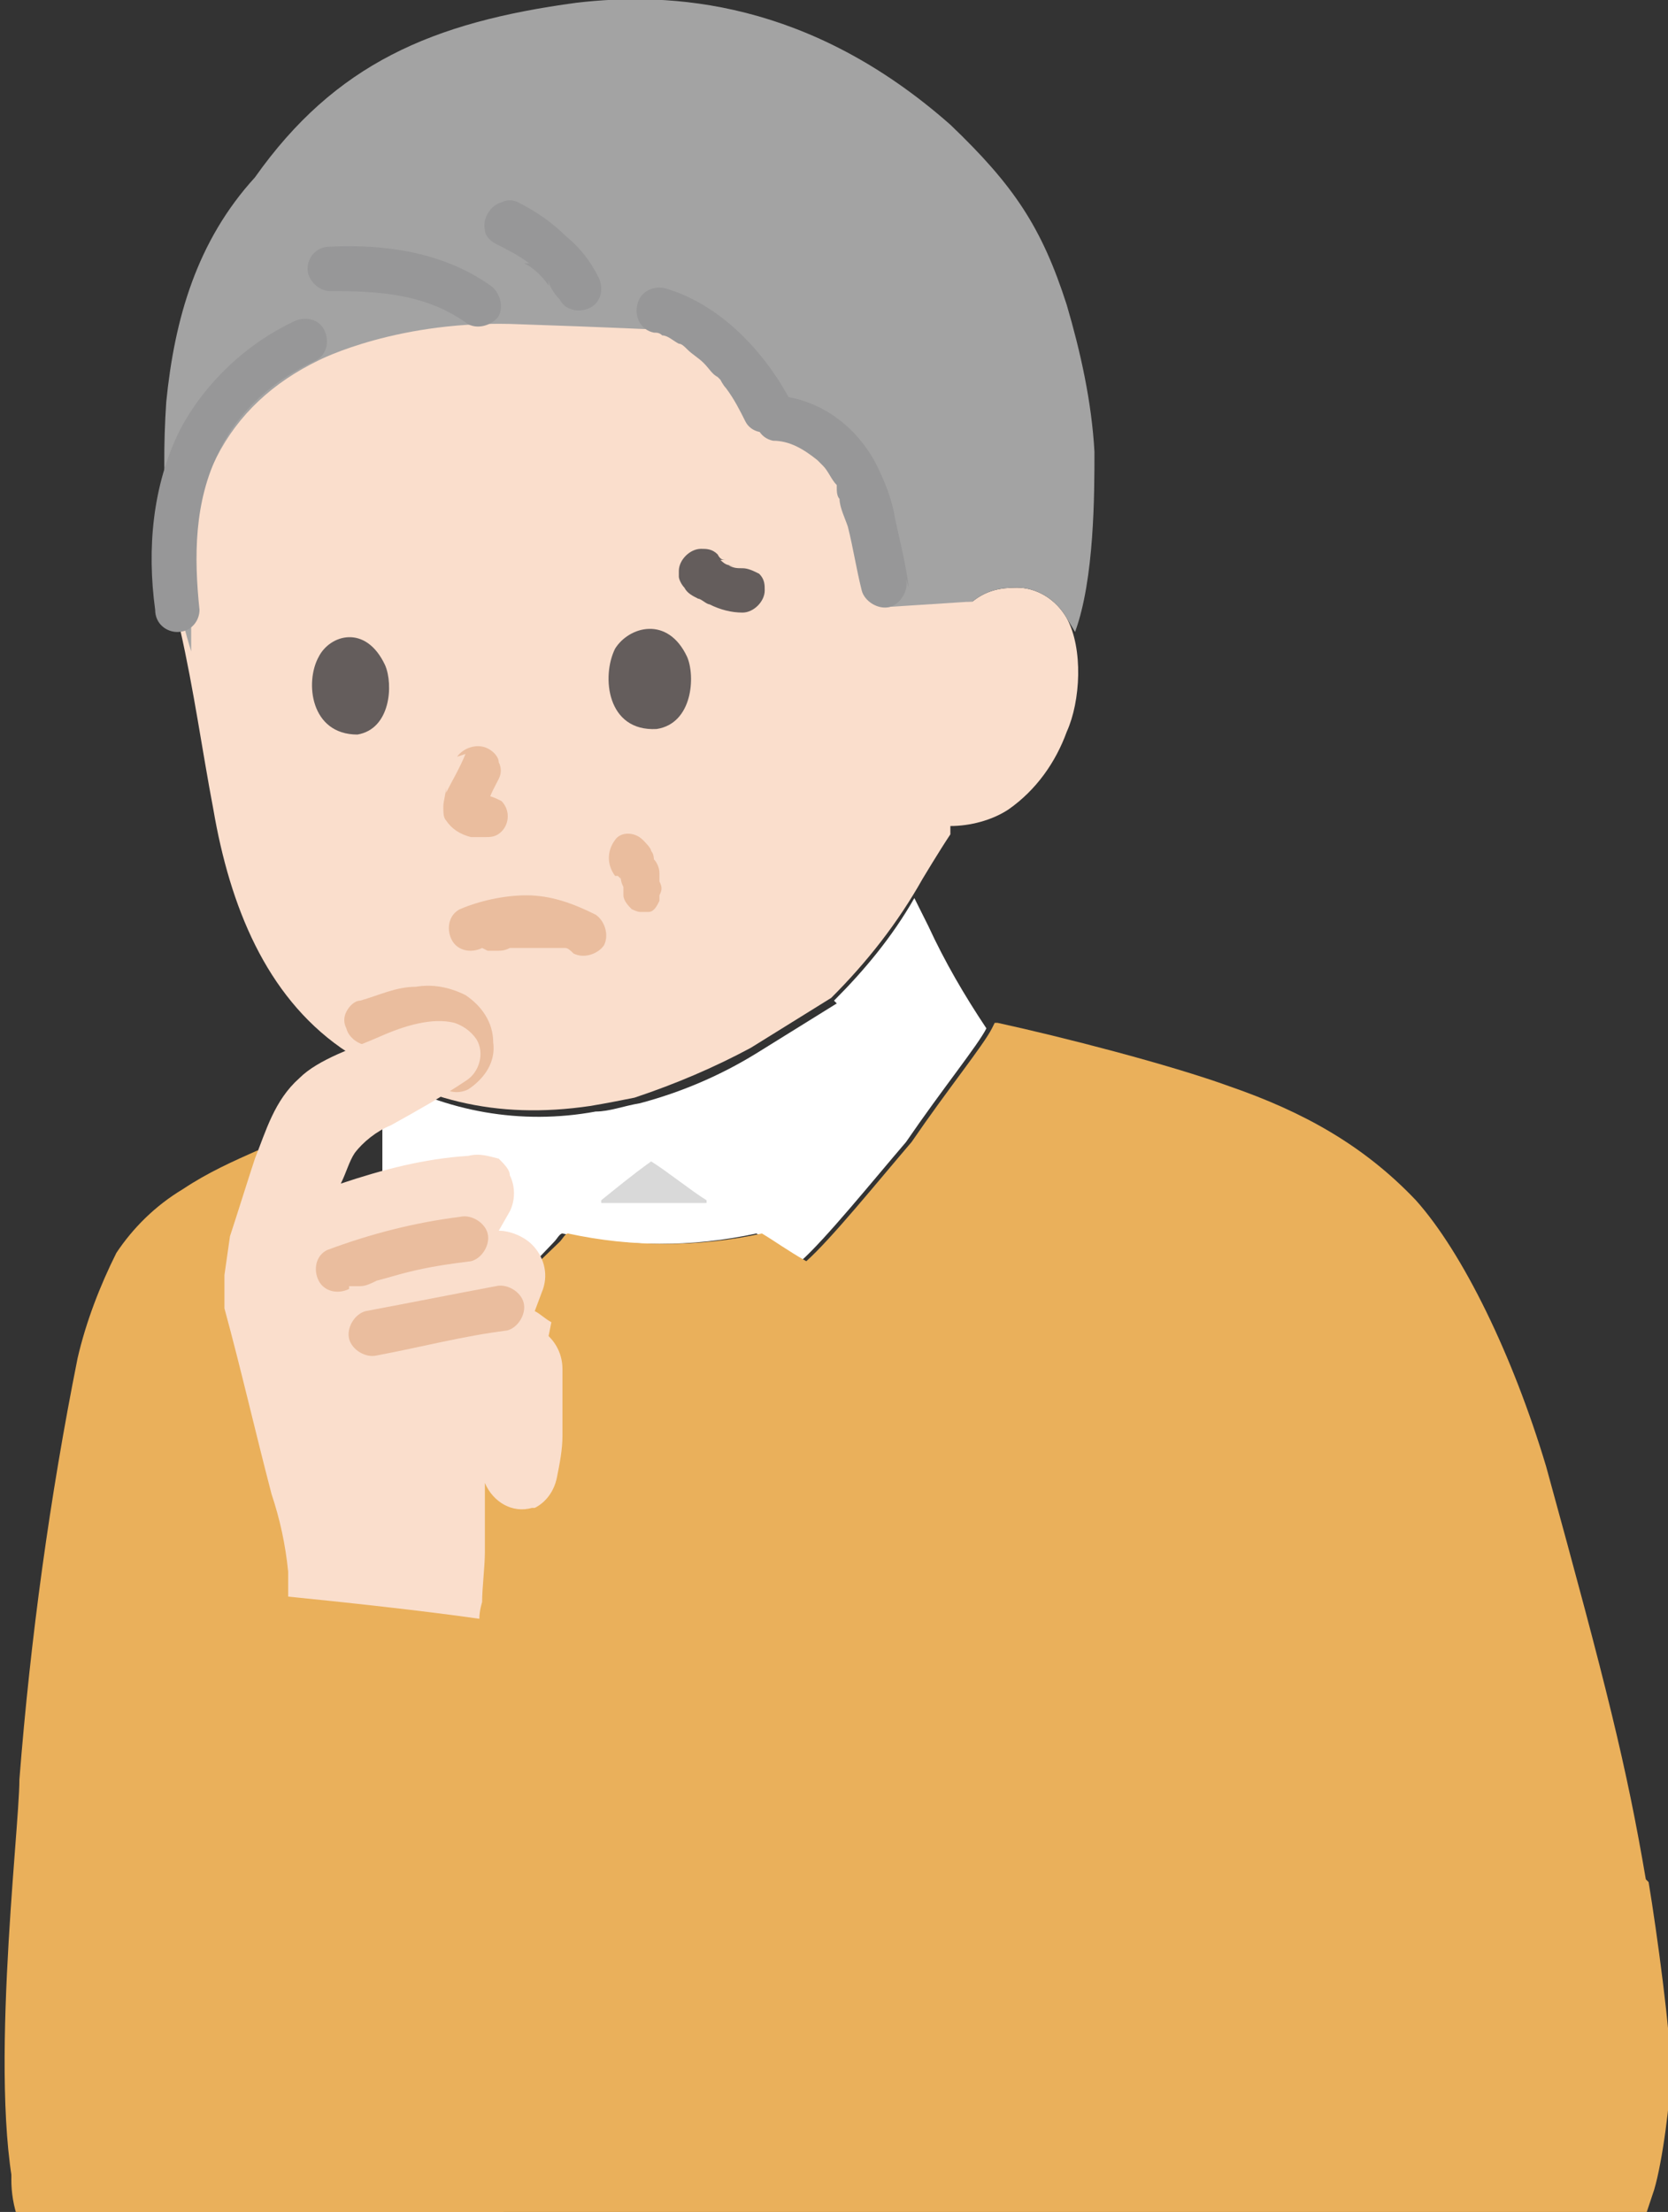 <?xml version="1.0" encoding="UTF-8"?>
<svg id="_レイヤー_1" data-name="レイヤー 1" xmlns="http://www.w3.org/2000/svg" version="1.1" viewBox="0 0 60.2 79.8">
  <rect x="0" y="0" width="60.2" height="79.8" fill="#333333" stroke="none"/>
  <defs>
    <style>
      .cls-1 {
        fill: #eabd9e;
      }

      .cls-1, .cls-2, .cls-3, .cls-4, .cls-5, .cls-6, .cls-7, .cls-8, .cls-9, .cls-10, .cls-11, .cls-12, .cls-13, .cls-14, .cls-15, .cls-16, .cls-17, .cls-18, .cls-19, .cls-20, .cls-21, .cls-22, .cls-23, .cls-24 {
        stroke-width: 0px;
      }

      .cls-2, .cls-3, .cls-4, .cls-6, .cls-7, .cls-11, .cls-15, .cls-17, .cls-18, .cls-20 {
        fill-rule: evenodd;
      }

      .cls-2, .cls-22 {
        fill: #fff;
      }

      .cls-3 {
        fill: #675f5e;
      }

      .cls-4 {
        fill: #eab05b;
      }

      .cls-5 {
        fill: #979798;
      }

      .cls-6 {
        fill: #959595;
      }

      .cls-7 {
        fill: #ebbe9f;
      }

      .cls-8 {
        fill: #f5c9ab;
      }

      .cls-9 {
        fill: #956122;
      }

      .cls-10 {
        fill: #94bfe6;
      }

      .cls-11, .cls-21 {
        fill: #fadecc;
      }

      .cls-12 {
        fill: #b0731d;
      }

      .cls-13 {
        fill: #edbb9e;
      }

      .cls-14 {
        fill: #d9d9d9;
      }

      .cls-15 {
        fill: #b4b3b3;
      }

      .cls-16 {
        fill: #645d5c;
      }

      .cls-17 {
        fill: #947f6e;
      }

      .cls-18 {
        fill: #665f5e;
      }

      .cls-19 {
        fill: #a3a3a3;
      }

      .cls-20 {
        fill: #959495;
      }

      .cls-23 {
        fill: #8b7b72;
      }

      .cls-24 {
        fill: #7a7474;
      }
    </style>
  </defs>
  <g>
    <path class="cls-21" d="M115.2-186.1c.5-.4,1.1-.6,1.7-.5.6,0,1.1.4,1.4.9.2.4.3.7.3,1.1.1,1.5-.2,3.1-.9,4.5-.3.7-.8,1.3-1.4,1.8-.5.4-1.4.4-2,.5-.1.4-.2.8-.3,1-.4,1.2-2.8,5.3-5.8,7.2,0,1.2,0,2.6.4,3.6.7,1.7,4.4,3.8,4.6,3.9,0,0-1.4,8.2-13.6,8.2s-10.5-8.5-10.5-8.5c.3-.1,3.4-1.9,4.1-3.6.5-1.1.4-2.7.4-4-1.1-.8-2-1.7-2.8-2.7-1.3-1.6-2.3-3.5-2.8-5.5h-.2c-.7.2-1.4,0-2-.5-.6-.5-1.1-1.1-1.4-1.8-.7-1.4-1-2.9-.9-4.5,0-.4.1-.8.3-1.1.3-.5.8-.9,1.4-.9.6,0,1.2,0,1.7.5,0,0-.7-13.8,14.2-13.8s14,14.3,14,14.3Z"/>
    <path class="cls-24" d="M108.6-197.1c1.6.3,2.5,1.5,3,3.4.5,1.9,2.3,5.9,2.2,7.7,0,0,0,0,0,0h1.3c.5-.5,1.1-.6,1.7-.5.4,0,.7.2,1,.4l1.2-2.1c.7-1.7,1.3-2.7.5-3.9-1.2-2-.5-3.3-.8-4.5-.7-2.6-1.4-3.4-2.6-4.4-.7-.6-1.6-2.4-2.4-2.8-.8-.4-1.8-.1-2.3.7l-2.4-2.4c-.3-1.4-3.2-3.1-5.9-3.9-2.2-.6-4.6-1.1-6.5,0-1.5.9-2.6,2.6-4.4,2.6-.4,0-.9-.1-1.3,0-1,.1-1.8,1-2.3,1.9-.5.9-.8,1.9-1.5,2.7l.3,1c-1.2,1-2.3,2.2-3.2,3.4-.7.9-1.4,2.1-1,3.3.2.5.6,1,.6,1.5,0,.7,0,1.4-.2,2.1-.9,2.1.4,2.9,1,4.2.2-.1.5-.2.8-.3.6,0,1.2,0,1.7.5l2.4-.3c-.8-2.4,4.1-3.8,5-6,.9-2.2,5.8-3.3,7.7-4.7l6.5.5Z"/>
    <path class="cls-16" d="M97.6-201.9c.3,0,.6,0,1,0,0,0,.1,0,.2,0,.2,0-.2,0,0,0,.1,0,.3,0,.4,0,.3,0,.6.1,1,.2.1,0,.3,0,.4.1,0,0,.2,0,.2,0-.1,0,0,0,0,0,.3.1.5.3.8.4.1,0,.2.2.4.2-.2-.1,0,0,0,0,0,0,.1,0,.2.1.1.1.2.2.3.3,0,0,0,0,.1.1.2.2,0-.1,0,0,0,.1.2.2.2.4,0,0,0,.2.1.2,0,0,.1.3,0,0,.2.5.7.8,1.2.7.5-.1.8-.7.7-1.2-.6-1.4-1.7-2.6-3.1-3.2-1.4-.6-2.9-1-4.4-1-.5,0-1,.4-1,1,0,.5.4,1,1,1h0,0Z"/>
    <path class="cls-16" d="M105.1-202.6c0,0,.2,0,.2.1.1,0,0,0,0,0,0,0,0,0,.1,0,.1.1.2.2.3.4-.2-.2,0,0,0,0s0,.1.1.2,0,.1.1.2c0,.1,0-.2,0,0,0,0,0,0,0,.1,0,.2,0,.3.1.5,0,0,0,0,0,.1,0-.3,0-.1,0,0,0,0,0,.2,0,.3,0,.2,0,.3,0,.5,0,.4.3.7.7.7.4,0,.7-.3.7-.7,0-.4-.3-.7-.7-.7-.3,0-.6.2-.7.6,0,0,0,0,0,.1,0,0,0,.2,0,.3-.1.5.2,1,.7,1.2.5.1,1-.2,1.2-.7,0,0,0,0,0,0,.6-1.9-.2-3.9-1.8-4.9-.5-.3-1.1-.1-1.3.3-.3.5-.1,1.1.3,1.3Z"/>
    <path class="cls-16" d="M93.7-200.2c-1,0-2,.3-2.9.8-.8.6-1.5,1.2-2.1,1.9-.3.3-.4.7-.2,1.1.2.4.5.6.9.6-.1,0-.3,0-.3-.2,0,0,0-.2,0-.2,0,0,0,.2-.1.2,0,.1-.1.2-.2.4-.2.4-.4.8-.6,1.1-.2.4-.4.8-.6,1.2,0,.2-.2.4-.3.5,0,0,0,.1-.1.2,0,0,.1-.2,0,0-.9.9.5,2.3,1.4,1.4.3-.4.6-.8.8-1.2.3-.5.5-1.1.8-1.6.2-.4.5-.8.7-1.2.4-.8,0-1.8-.8-2.3-.2-.1-.4-.2-.7-.2l.7,1.7c.4-.4.9-.9,1.3-1.3,0,0,.1-.1.2-.2,0,0,0,0,.1,0,.1-.1-.2.1,0,0,.1,0,.2-.2.4-.2,0,0,.1,0,.2,0-.2,0,0,0,.1,0,.4-.1.9-.2,1.3-.2.5,0,1-.4,1-1,0-.5-.4-1-1-1h0Z"/>
    <path class="cls-16" d="M112.6-198.3c-.3,0-.1,0,0,0,0,0,.2,0,0,0s0,0,0,0,0,0,.1,0c0,0-.2-.1,0,0,0,0,0,0,0,0s0,0,.1.1c0,0-.1-.2,0,0,.1.2.2.4.3.5-.1-.2,0-.1,0,0h0c0,.2,0,.3.1.4.3.8.7,1.6,1.1,2.3.3.5.9.6,1.3.3.5-.3.6-.9.3-1.3-.2-.4-.4-.7-.6-1.1,0-.2-.2-.4-.3-.6,0-.1,0-.2-.1-.3.1.3,0,0,0,0-.2-.5-.5-1-.8-1.4-.2-.2-.4-.4-.7-.5-.3-.2-.6-.3-1-.3-.3,0-.5.1-.7.3-.4.4-.4,1,0,1.4,0,0,0,0,0,0,.2.2.4.3.7.3h0Z"/>
    <path class="cls-22" d="M72.2-128.4h60.3c0-.5,0-1,.1-1.4.1-4.8-2.1-20.6-3.8-23.4-2.2-3.5-4.9-4.3-7.7-6.1-2.6-1.6-6.7-3.4-9.2-4.4l-.7-.3c-.5-.9-1-1.7-1.7-2.5,0,0,0-.2-.2-.2,0,0-.2,0-.3,0-.8.7-5.4,3.6-5.9,4.2-.3.7-.7,1.6-.8,2,0,.3-.9,1.9-1.4,3-.5-1.1-1.3-2.7-1.4-3-.1-.4-.5-1.3-.8-2-.5-.6-4.9-3.7-5.6-4.4,0,0-.2-.1-.2-.1,0,0,0,.1-.1.2-.6.9-1.1,1.9-1.5,2.8l-.4.2c-2.5,1-6.6,2.8-9.2,4.4-2.8,1.8-6.5,3.5-8.4,7.8-.6,1.5-1.3,13.1-1.3,19.4h0c0,1.2,0,2.5.2,3.7Z"/>
    <path class="cls-14" d="M119.9-149.4c-.5,6.4-.6,12.8-1,19.2,0,1.2,1.8,1.2,1.9,0,.5-6.4.6-12.8,1-19.2,0-1.2-1.8-1.2-1.9,0Z"/>
    <path class="cls-14" d="M111.7-162.8h0c2.4,1,4.8,2,7.1,3.2,1.1.6,2.1,1.3,3.2,1.9,1,.6,2.1,1.1,3.1,1.8,1.1.7,2,1.7,2.7,2.7.2.3.3.5.5.8,0,.2.2.4.2.6.5,1.5.9,3,1.1,4.5.8,4,1.4,7.9,1.8,12,.2,1.6.3,3.2.3,4.8,0,.7,0,1.4-.1,2.1h2c0-.5,0-1,0-1.4,0-1.5,0-3-.2-4.5-.4-4.2-1-8.4-1.8-12.6-.3-1.7-.7-3.3-1.2-4.9-.6-1.7-1.6-3.3-2.9-4.5-1.1-.9-2.3-1.7-3.5-2.4-1.2-.7-2.3-1.4-3.5-2-2.7-1.5-5.5-2.7-8.3-3.8-.5-.1-1,.2-1.2.7-.1.5.2,1,.7,1.2Z"/>
    <path class="cls-14" d="M100-157.3c0,2.3,0,4.6,0,6.9,0,.5.4,1,1,1,.5,0,1-.4,1-1,0-2.3,0-4.6,0-6.9,0-.5-.4-1-1-1-.5,0-1,.4-1,1Z"/>
    <path class="cls-14" d="M101.9-157.7c-.3-.6-.6-1.2-.9-1.8-.1-.3-.2-.5-.4-.8,0,0,0-.2-.1-.3-.1-.2,0,.1,0,0-.2-.7-.5-1.3-.8-2-.2-.3-.4-.6-.7-.8-.8-.7-1.6-1.2-2.4-1.9-.5-.3-.9-.7-1.4-1-.2-.1-.4-.3-.6-.4l-.3-.2c0,0-.3-.2-.1,0-.3-.3-.7-.6-1.2-.8-.9-.2-1.3.7-1.7,1.3-.5.7-1.4,1.9-1.1,2.8.3.9.8,1.7,1.4,2.5.7,1.1,1.4,2.2,2.2,3.2.4.6,1.2.8,1.8.4.2-.1.4-.3.5-.5.2-.4.5-.7.8-1.1.8-.9,1.5-1.9,2-3,.1-.5-.2-1-.7-1.2-.5-.1-1,.2-1.2.7,0,.2,0-.2,0,0,0,0,0,.2-.1.2-.1.2-.2.4-.4.6-.3.4-.6.8-.9,1.2-.4.6-.9,1.2-1.3,1.8l.3-.3h0s.5,0,.5,0c.2.3.3.3.2.2,0,0,0,0-.1-.1,0,0-.1-.2-.2-.3-.1-.2-.3-.4-.4-.6-.3-.4-.6-.8-.8-1.3-.5-.8-1-1.5-1.4-2.3-.1-.2-.2-.5-.4-.7,0-.1,0,.2,0,.1,0-.2,0,.4,0,.4,0,0,0-.2,0-.1s0-.1,0-.1c.2-.4.4-.7.6-1.1.2-.3.4-.6.6-.9l-.9.2c-.2,0-.2-.2,0,0,0,0,.1,0,.2.1.2.2.4.3.6.5.4.3.9.6,1.3,1,.5.4,1,.7,1.5,1.1.4.3.9.7,1.1.9.3.2.5.4.8.6,0,.1,0-.1,0,.2,0,.2.2.4.3.6.1.3.2.6.3.8.4,1.2,1.1,2.3,1.6,3.4.3.5.9.6,1.3.3.5-.3.6-.9.3-1.3h0Z"/>
    <path class="cls-14" d="M101.8-156.8c.6-1.1,1.1-2.3,1.6-3.5.1-.3.2-.6.4-.9,0-.1.1-.3.2-.5,0-.3,0,0,0-.2.1-.1.2-.2.3-.3-.2.2,0,0,.1,0,0,0,.2-.1.3-.2.9-.7,1.9-1.3,2.8-2,.4-.3.9-.6,1.3-.9.2-.1.3-.2.5-.4.1,0,.2-.2.3-.3,0,0,.2-.1,0,0h-.5c0,.1.1.1.1.1l-.7-.3c.1,0,.2.2.3.3.1.2.3.4.4.5.3.4.5.8.8,1.1,0,.1.1.3.2.4,0,0,0-.5,0-.5,0,0,0-.1,0,0,0,0,0,.1,0,.2,0,.1-.1.3-.2.4-.4.8-.9,1.5-1.4,2.3-.3.4-.6.9-.9,1.3-.2.4-.5.7-.8,1l.4-.2h.4c0,0,.3.4.3.4-.5-.6-.8-1.3-1.3-1.9-.3-.4-.6-.9-.8-1.3-.1-.2-.2-.4-.3-.6,0,0,0-.2-.1-.2,0,0-.2-.4,0-.1-.2-.5-.7-.8-1.2-.7-.5.1-.8.7-.7,1.2.5,1,1,1.9,1.6,2.8.3.4.6.9.8,1.3.3.4.5.9,1.1,1,.9.2,1.4-.6,1.8-1.2.4-.5.8-1.1,1.2-1.7.6-.9,1.2-1.9,1.7-2.9.2-.3.3-.8.2-1.2-.2-.5-.4-1-.7-1.4-.3-.5-.7-1-1.1-1.5-.2-.3-.5-.5-.8-.6-.4,0-.8.1-1.1.4-.1,0,.2-.1,0,0,0,0-.1,0-.2.1-.2.1-.4.2-.5.4-.4.3-.9.6-1.3.9-.9.6-1.8,1.2-2.7,1.8-.4.2-.7.5-1,.8-.4.6-.8,1.3-1,2,0,.1-.1.3-.2.4,0,0,0,.2,0,0-.1.3-.3.6-.4.8-.3.7-.7,1.4-1,2.1-.3.5-.1,1,.3,1.3.5.3,1.1.1,1.3-.3h0Z"/>
    <path class="cls-14" d="M82.7-130.6c.1.7.3,1.5.6,2.2h2.1c-.2-.6-.4-1.2-.6-1.8-.2-.9-.3-1.9-.2-2.9,0-2.5-.1-5-.2-7.5,0-2.6-.1-5.1-.2-7.7,0-1.2-2-1.2-1.9,0,.2,4.9.3,9.9.4,14.8,0,1,0,1.9,0,2.9Z"/>
    <path class="cls-14" d="M73.1-128.4c-.5-4.1-.2-8.4,0-12.5.1-2.5.3-4.9.5-7.4,0-.8.2-1.5.3-2.3.2-.9.7-1.8,1.2-2.5,1.7-2.4,4.3-3.8,6.7-5.3,2.9-1.7,6-3.2,9.1-4.4.5-.2.8-.7.7-1.2-.1-.5-.7-.8-1.2-.7h0c-2.9,1.1-5.8,2.5-8.5,4-2.3,1.3-4.7,2.7-6.6,4.5-1.6,1.5-3,3.4-3.4,5.7-.3,2.2-.5,4.5-.7,6.7-.3,5.1-.8,10.3-.2,15.4h1.9Z"/>
    <path class="cls-13" d="M100.9-181.6c.1.5.2.9.3,1.4v-.3c0,0,0,.1,0,.2v-.3s0,0,0,0v-.2c0,0,0,0,0,0l.2-.2s0,0,0,0l.2-.2s0,0-.1,0h.2c0,0-.1,0-.2,0h.3c0,0-.1,0-.2,0h.3c0,0-.1,0-.2,0-.1,0-.3,0-.4,0-.1,0-.3,0-.4.1-.5.3-.6.9-.3,1.3,0,0,0,0,0,0,.1.2.3.4.6.4.2,0,.3,0,.5,0,.3,0,.5,0,.8-.2.3-.2.6-.4.6-.8,0-.3,0-.5,0-.8,0-.4-.2-.9-.3-1.3,0-.2-.2-.4-.4-.6-.5-.3-1.1-.1-1.3.3,0,0,0,0,0,0-.1.2-.2.5,0,.7h0Z"/>
    <path class="cls-16" d="M93.9-185.5c-.2.7,0,2.5,1.3,2.6,1.9,0,2-2.1,1.3-3.1-.5-.8-2-1.1-2.7.5Z"/>
    <path class="cls-16" d="M108.8-185.5c.2.7,0,2.5-1.3,2.6-1.9,0-2-2.1-1.3-3.1.5-.8,2-1.1,2.7.5Z"/>
    <path class="cls-13" d="M105.2-174.6c0,.5-1.2.6-2.6.6-.7,0-1,0-1.7,0-1.3,0-2.5-.1-2.6-.6,0-.5,1-1.1,2.5-1.1.7,0,1.1,0,1.8,0,1.5,0,2.6.7,2.5,1.1Z"/>
  </g>
  <g>
    <path class="cls-17" d="M-58.1-115.8c-.3,0,.6,2.5.3,2.5,3.2,6.8-.9.9-1.5,0-4.8,13.1-5.1,4.6-4.8,2,.1-1.2,2.5-22.3,2.5-26.7,0-2.2,0-4.3.3-6.4.5-3.2,1.3-6.2,3.2-8.9,2.5-3.7,6.3-5.5,10.5-6.5.8-.2,1.6-.1,2.3-.4h1.8c.4.3.9.2,1.4.3,2.2.3,4.4.8,6.4,1.9,2.8,1.5,4.9,3.6,6.3,6.5,1.4,2.9,2,6.1,2.1,9.3.1,2.6-.1,5.2.1,7.8.2,2.1.5,4.1.9,6.1.5,2.1,2.5,13.8,2.8,16,.3,1.8,1.3,1.3-2.2-.6-3-1.9-3.6-1.1-5.3-1.9-.6-.7-1-2.4-1.6-3-.5-.4-1-.5-1.5,0-.2,0-.4-.1-.6-.2-.5-.3-1-.3-1.4.2-1.8-.7-2.5-2-2.4-3.8,0-.7,0-1.1.8-1.4.6-.2,1.1-.7,1.5-1.1,1.9-1.7,3.3-3.9,4.1-6.3.1-.4.3-.6.8-.6.6,0,1.1-.3,1.6-.7,1.6-1.7,2.2-3.7,1.7-6-.3-1.5-1.6-2.1-3-1.4-.4.2-.6.1-1-.1-.8-.6-1.5-1.2-2.2-1.9-2.1-2.1-3.6-4.5-4.4-7.3-.1-.5-.3-.7-.8-.3-1.9,1.9-4.3,3.2-6.8,4.1-2.4.9-4.6,1.9-6.7,3.3-1.7,1.1-3.6,2.1-5.8,1.8-.9-.1-1.6.5-1.8,1.5-.5,2.3,0,4.4,1.6,6.1.4.4.9.7,1.5.7.6,0,.7.2.9.7,1.2,3.4,3.2,6.2,6.5,8,.2.1.3.2.3.5,0,.6,0,1.3-.1,1.9-.3,1.5-1.5,2-2.7,2.5-.7-.5-1.3,0-2,0-.3-.6-.8-.6-1.2-.2-.7.6-1.5,1.1-2,1.9,0,0,0,0-.1.1h0Z"/>
    <path class="cls-11" d="M-52.7-117.7c1.2-.5,2.4-1,2.7-2.5.1-.6,0-1.3.1-1.9,0-.3-.1-.4-.3-.5-3.2-1.8-5.2-4.6-6.5-8-.2-.5-.3-.7-.9-.7-.6,0-1.1-.3-1.5-.7-1.6-1.8-2.1-3.8-1.6-6.1.2-1,.9-1.6,1.8-1.5,2.2.3,4.1-.7,5.8-1.8,2.1-1.4,4.4-2.4,6.7-3.3,2.5-.9,4.9-2.2,6.8-4.1.5-.5.7-.2.8.3.8,2.8,2.3,5.2,4.4,7.3.7.7,1.4,1.3,2.2,1.9.3.2.6.3,1,.1,1.4-.7,2.7,0,3,1.4.5,2.3-.1,4.3-1.7,6-.4.4-1,.7-1.6.7-.5,0-.6.2-.8.6-.8,2.5-2.2,4.6-4.1,6.3-.5.4-1,.9-1.5,1.1-.7.3-.8.8-.8,1.4,0,1.9.6,3.2,2.4,3.8,0,1.5-.5,2.9-1,4.3-.2,0-.4.1-.6.2-3.5,1.5-7.1,1.5-10.7.8-1.1-.2-2.2-.7-3.3-1h0s0,0-.1-.1c-.5-1.3-.8-2.6-1-4ZM-37.3-137.2c0-1-.6-1.7-1.4-1.7-.9,0-1.5.7-1.5,1.8,0,1,.6,1.7,1.5,1.7.8,0,1.4-.7,1.4-1.8ZM-51.4-137.3c0,1.1.6,1.8,1.4,1.8.8,0,1.5-.7,1.5-1.6,0-1-.6-1.9-1.5-1.9-.9,0-1.5.7-1.5,1.7ZM-44.3-129.7c-.8,0-1.6.2-2.3.5-.4.2-.6.4-.5.9.1.5.5.5.9.4.1,0,.3,0,.4-.1,1.1-.4,2.1-.4,3.2.1.4.2.8.2,1.1-.3.3-.5,0-.7-.4-1-.7-.5-1.5-.5-2.3-.6ZM-42.9-133.4c0-.3-.2-.7-.3-1.2,0-.4-.4-.7-.8-.6-.4.1-.7.4-.5.9.1.4,0,.7-.2,1-.4.4-.2.9.3,1.1.8.3,1.6-.3,1.5-1.3ZM-52.5-138.8c.6,0,1.8-.8,2-1.4.1-.3,0-.6-.1-.8-.2-.2-.5-.3-.7-.2-.5.5-1.2.8-1.7,1.2-.2.2-.2.4-.1.7.1.3.3.4.6.4Z"/>
    <path class="cls-2" d="M-51.8-113.7s0,0,.1.1c0,0,0,0-.1-.1Z"/>
    <path class="cls-15" d="M-58-115.9s0,0-.1.1c0,0,0,0,.1-.1Z"/>
    <path class="cls-18" d="M-37.3-137.2c0,1-.6,1.8-1.4,1.8-.9,0-1.5-.7-1.5-1.7,0-1.1.6-1.8,1.5-1.8.8,0,1.4.7,1.4,1.7Z"/>
    <path class="cls-3" d="M-51.4-137.3c0-1,.6-1.7,1.5-1.7.9,0,1.5.9,1.5,1.9,0,.9-.7,1.6-1.5,1.6-.8,0-1.4-.8-1.4-1.8Z"/>
    <path class="cls-7" d="M-44.3-129.7c.8,0,1.6.1,2.3.6.3.2.7.5.4,1-.2.5-.6.5-1.1.3-1-.6-2.1-.5-3.2-.1-.1,0-.3.1-.4.1-.4,0-.8,0-.9-.4-.1-.4.1-.7.5-.9.7-.3,1.5-.5,2.3-.5Z"/>
    <path class="cls-7" d="M-42.9-133.4c0,1-.8,1.5-1.5,1.3-.5-.2-.7-.7-.3-1.1.3-.3.4-.6.2-1-.1-.5.1-.8.5-.9.4-.1.7.1.8.6.1.5.2.9.3,1.2Z"/>
    <path class="cls-11" d="M-52.5-138.8c-.3,0-.5-.1-.6-.4-.1-.3-.1-.5.1-.7.5-.4,1.2-.7,1.7-1.2.2-.2.5,0,.7.2.2.2.2.5.1.8-.2.6-1.4,1.4-2,1.4Z"/>
    <path class="cls-2" d="M-51.7-113.5c1.1.3,2.1.8,3.3,1,3.7.7,7.2.6,10.7-.8.2,0,.4-.1.6-.2-.6,2.6-1.4,5.2-2.2,7.8-1.4,4.4-2.8,8.8-4.5,13.1,0,.1-.1.3-.2.4,0,.2-.2.5-.5.4-.3,0-.3-.2-.4-.4-.5-1.3-1.1-2.6-1.5-4-1.9-5.5-3.7-10.9-5.2-16.5,0-.2-.1-.5-.1-.8Z"/>
    <path class="cls-20" d="M-30.7-115.9c0,.2.3.2.4.3,0,.3.3.6.4.9.4.8.3,1.2-.4,1.7q-1.2.8-.2,1.8c.1.1.3.3.4.4.8.8.8,1.2.3,2.2-.9,1.8-1.9,3.6-2.8,5.4-2.1,3.9-4.3,7.8-6.6,11.7-.2.3-.3.6-.7.5-.3,0-.5-.2-.6-.4-.2-.4,0-.6.2-.9,1-1.9,2.1-3.7,3.1-5.5,2.1-3.6,4.1-7.3,6-11,.3-.5.2-.9-.2-1.2-.6-.5-1.1-1.1-1.7-1.6-.6-.5-.5-1,.1-1.5.2-.1.4-.2.6-.4q1.1-.7.3-1.7c-.5-.6-1.1-1-1.7-1.5-.4-.3-.5-.7-.5-1.1.5-.5,1-.4,1.5,0,.7.6,1.4,1.1,1.9,1.9Z"/>
    <path class="cls-6" d="M-58-115.9c.5-.8,1.3-1.3,2-1.9.4-.4.9-.3,1.2.2,0,.8-.6,1.1-1.1,1.5-.5.4-.9.9-1.3,1.4-.3.3-.3.6.1.8.4.2.9.5,1.3.7.6.4.6.9.1,1.3-.6.6-1.2,1.1-1.8,1.7-.5.4-.5.8-.2,1.3,2.2,4.3,4.6,8.6,7,12.8.7,1.3,1.5,2.6,2.2,3.9.3.4.3.8-.2,1.1-.4.2-.8,0-1-.3-1.3-2.3-2.6-4.6-3.9-6.9-1.7-3.1-3.4-6.3-5.2-9.5-.1-.2-.2-.5-.4-.7-.5-1-.4-1.5.3-2.3.4-.4.8-.8,1.1-1.1.3-.3.2-.5,0-.7-.1,0-.3-.2-.4-.2-1.3-.8-1.3-1.2-.5-2.4.1-.2.3-.4.4-.6,0,0,0,0,0,0,0,0,0,0,.1-.1Z"/>
    <path class="cls-15" d="M-18.1-86.3c.1-2.8.2-5.6.2-8.4,0-3.5-.2-6.9-1-10.3-1-4-3.4-7-7-8.8-1.4-.7-2.8-1.4-4.3-1.8,0,.3.3.6.4.9.4.8.3,1.2-.4,1.7q-1.2.8-.2,1.8c.1.1.3.3.4.4.8.8.8,1.2.3,2.2-.9,1.8-1.9,3.6-2.8,5.4-2.1,3.9-4.3,7.8-6.6,11.7-.2.3-.3.6-.7.5-.3,0-.5-.2-.6-.4-.2-.4,0-.6.2-.9,1-1.9,2.1-3.7,3.1-5.5,2.1-3.6,4.1-7.3,6-11,.3-.5.2-.9-.2-1.2-.6-.5-1.1-1.1-1.7-1.6-.6-.5-.5-1,.1-1.5.2-.1.4-.2.6-.4q1.1-.7.3-1.7c-.5-.6-1.1-1-1.7-1.5-.4-.3-.5-.7-.5-1.1-.2,0-.4-.1-.6-.2-.5-.3-1-.3-1.4.2,0,1.5-.5,2.9-1,4.3-.6,2.6-1.4,5.2-2.2,7.8-1.4,4.4-2.8,8.8-4.5,13.1,0,.1-.1.3-.2.4,0,.2-.2.5-.5.4-.3,0-.3-.2-.4-.4-.5-1.3-1.1-2.6-1.5-4-1.9-5.5-3.7-10.9-5.2-16.5,0-.2-.1-.5-.1-.8h0s0,0-.1-.1c-.5-1.3-.8-2.6-1-4-.7-.5-1.3,0-2,0,0,.8-.6,1.1-1.1,1.5-.5.4-.9.9-1.3,1.4-.3.3-.3.6.1.8.4.2.9.5,1.3.7.6.4.6.9.1,1.3-.6.6-1.2,1.1-1.8,1.7-.5.4-.5.8-.2,1.3,2.2,4.3,4.6,8.6,7,12.8.7,1.3,1.5,2.6,2.2,3.9.3.4.3.8-.2,1.1-.4.2-.8,0-1-.3-1.3-2.3-2.6-4.6-3.9-6.9-1.7-3.1-3.4-6.3-5.2-9.5-.1-.2-.2-.5-.4-.7-.5-1-.4-1.5.3-2.3.4-.4.8-.8,1.1-1.1.3-.3.2-.5,0-.7-.1,0-.3-.2-.4-.2-1.3-.8-1.3-1.2-.5-2.4.1-.2.3-.4.4-.6-.3,0-.6.1-.9.2-1.5.6-2.9,1.2-4.3,2-3.9,2-5.6,5.3-6.3,9.5-.5,2.8-.8,5.7-1,8.5,0,.1,0,.3-.1.4v8.6c0,.1,0,.3,0,.4H-18.1Z"/>
  </g>
  <g>
    <path class="cls-21" d="M230.1-4.6c.7,2,2.5,2.7,4.4,3.5,1.8.7,3.6,1.2,5.5,1.3,0,0,.7,0,1.5-.1.5.2.9.4,1.4.6,1.2.6,2.6.7,3.8,1.4.9.7,1.5,1.6,1.8,2.7.3.9.5,1.8.5,2.7l1.2,1.9c.5-.4,1.1-.5,1.7-.4.6.1,1.1.5,1.4,1.1.2.4.2.8.2,1.2,0,1.6-.4,3.1-1.2,4.5-.4.7-.9,1.3-1.5,1.7-.5.4-1.3.8-2.2.4-1.3,3.8-3.9,7.4-8,8.8,0,.4,0,.8.1,1.2,0,.2,0,.3,0,.5.2,1,.1,1.9,1.5,2.4,0,0,.6.2,1.4.4,1.5.5,3.7,1.2,4.2,1.4,0,0-3.8,8.4-12.8,8.4-9,0-12.9-8.3-12.9-8.3.1,0,4-1.9,4.1-1.9,1.4-.5,1.3-1.4,1.5-2.4.2-.9.3-1.8.3-2.7-2.7-1.4-5.2-4.7-6.1-9.4-.2,0-.4,0-.4,0-.6-.1-1.5-.2-1.9-.6-.6-.6-1-1.2-1.3-1.9-.6-1.5-.8-3-.5-4.6,0-.4.2-.8.4-1.1.4-.5.9-.8,1.5-.9.6,0,1.2.2,1.7.6l1.1-2.3c.6-4.1,2.4-7.6,5.4-10.4"/>
    <path class="cls-10" d="M220.6,34.1c.4-.2.5-.7.3-1.1-.2-.4-.7-.5-1.1-.3-1.6.8-3.2,1.6-4.8,2.5-1,.5-1.9,1.1-2.8,1.7-1.1.9-2.1,1.9-3,3.1-.7,1-1.2,2.1-1.5,3.3-.3,1-.6,2.1-.7,3.1,0,.4.3.8.8.8.4,0,.8-.4.8-.8,0,0,0-.1,0-.2,0,0,0,.1,0,0,0-.1,0-.2,0-.3,0-.3.1-.6.2-.8.2-.6.3-1.2.5-1.8.3-1.1.9-2,1.5-2.9.8-1,1.7-1.8,2.7-2.5,1-.6,1.9-1.2,3-1.7,1.3-.7,2.6-1.4,4-2h0Z"/>
    <path class="cls-10" d="M260.9,43.4c.1.4.5.7,1,.5.4-.1.6-.5.5-1-.4-2.7-1.6-5.3-3.9-6.9-2.4-1.7-5.3-2.7-8.1-3.7-.4-.1-.8.1-1,.5-.1.4.1.8.5,1,2.6.9,5.2,1.9,7.5,3.4,2,1.3,3,3.8,3.4,6.1h0Z"/>
    <path class="cls-9" d="M230.1-4.6c.7,2,2.5,2.7,4.4,3.5,1.8.7,3.6,1.2,5.5,1.3,0,0,.7,0,1.5-.1.5.2.9.4,1.4.6,1.2.6,2.6.7,3.8,1.4.9.7,1.5,1.6,1.8,2.7.3.9.5,1.8.5,2.7l1.2,1.9c.5-.4,1.1-.5,1.7-.4.1,0,.3,0,.4.1v-.4c1.3-2.8,1.3-5.5,1.2-7.7-.1-4.4-1.6-7.4-3.1-8.9-1.1-1-2.3-1.8-3.5-2.5l-3.9-2.4c-.9-.6-1.8-1.1-2.7-1.5-2.3-1-5.7-.5-8.4.7-.7.3-1.3.7-2,1.1l-.6.4-2.1.5c-1.2.3-2.5,1.2-3.5,2-3.7,3.2-5.7,10-4.6,16.1,0,0,0,.2.1.6.2,0,.4-.1.6-.1.6,0,1.2.2,1.7.6l1.1-2.3c.6-4.1,3.1-8.3,6.2-10.3"/>
    <path class="cls-21" d="M237.4,48.2c-.3-.8-1.1-3.6-2-4.9-.7-.4-2.2-1.6-2.4-2-.5-1.3,0-3.1.2-4.1h-.1c-.3.4-1.3.9-1.7.1-.4-.8-.3-1.3-.3-2,0-.8.5-1.5,1.2-1.8h0c-.3-1.3,0-1.9.3-2.3.4-.5.9-.8,1.6-.7.1-1.1.9-1.9,2-2.1.3,0,1.3.3,1.6.4.7.3,1.2.5,1.7.8h0c.6-1.2,2.7-4,3.4-5,1-1.5,1.8-2.6,3.1-3.3.4-.2.9-.2,1.3,0,.4.2.6.5.6,1,0,.4-.2.9-.5,1.2-.8,1.1-1.5,2.2-2.2,3.3-.7,1.2-1.2,2.4-1.6,3.8-.4,1.5-.6,4.9-1,7.4-.1.8-.1,1.5,0,2.3.1.6,1.7,2.6,2.3,3.5l-7.8,4.5Z"/>
    <path class="cls-8" d="M240.3,31c.4.2.8,0,1.1-.3.2-.4,0-.8-.3-1.1-.7-.5-1.4-.9-2.1-1.2-.6-.3-1.3-.6-2-.8-.8-.1-1.7,0-2.3.6-.6.5-1,1.3-1.1,2.1l1-.7c-1.1-.2-2,.3-2.6,1.2-.5.8-.5,1.8-.2,2.7.2,1,1.7.6,1.5-.4,0-.3-.1-.6-.1-.9,0,0,0-.2,0-.3,0,0,0-.1,0-.2,0,0,0,0,0,0,0,0,0-.2.2-.2-.1.1.2-.2.2-.2.2-.2.4-.2.6-.2,0,0,.1,0,.2,0,.4,0,.8-.3.8-.8,0-.5.4-.9.8-1.1.5-.3.7-.1,1.2,0,.1,0,.3,0,.4.1,0,0,0,0,0,0,0,0,.2,0,.3.1.3.1.6.3.9.4.6.3,1.1.6,1.6,1h0Z"/>
    <path class="cls-8" d="M238,32.9c.4.2.8,0,1.1-.3.2-.4,0-.8-.3-1.1-1.4-.7-2.8-1.3-4.3-1.8-.4-.1-.8.1-1,.5-.1.4.1.8.5,1,.6.2,1.2.5,1.8.7h.1c.2.1-.2,0,0,0h.3c.2.2.4.3.6.4.3.2.7.3,1,.5h0Z"/>
    <path class="cls-8" d="M232,32.8c-.4.2-.5.7-.3,1.1.2.4.7.5,1.1.3-.2,0,0,0,0,0-.2,0,0,0,.1,0,0,0,.2,0,.3,0,0,0,0,0,0,0,0,0,0,0,.1,0,.3,0,.7.2,1,.3.4.1.7.2,1.1.4-.1,0,.1,0,.2,0,0,0,.2,0,.3.1.2.1.5.2.7.3.4.2.8-.2,1-.5.1-.4-.1-.8-.5-1,0,0,0,0,0,0h-.2c0-.1-.2-.2-.3-.2-.2-.1-.5-.2-.7-.3-.4-.2-.8-.3-1.2-.4-.9-.3-1.8-.5-2.6,0h0Z"/>
    <path class="cls-8" d="M230.9,33.6c0,.1-.1.3-.1.4v.2c0,.1.1.2.2.3h.2c0,.2.2.2.3.2.1,0,.2,0,.3,0,.2,0,.4-.2.5-.4h0s-.1.1-.1.1c0-.1.2-.2.3-.3h-.2c.1,0,.3,0,.4-.1.1,0,.2-.2.3-.3v-.2c.1-.1.1-.3,0-.4v-.2c-.2-.3-.5-.4-.9-.4-.1,0-.2,0-.3,0-.2.1-.4.2-.6.4-.2.1-.3.3-.5.5h0Z"/>
    <path class="cls-8" d="M239,29.2c-.5.9.8,1.6,1.3.8.8-1.4,1.8-2.7,2.8-4,1-1.4,1.9-3,3.5-3.9.9-.5,0-1.8-.8-1.3-1.8,1-2.8,2.7-3.9,4.3-1,1.4-2,2.7-2.9,4.1h0Z"/>
    <path class="cls-10" d="M260,62.5c2-6.2,3-12.8,2.4-19.3h0c0-.4-.4-.8-.8-.8,0,0,0,0-.1,0-.5-2.2-1.6-4.3-3.1-5.5-2.5-1.8-6.3-3.2-10-4.5-4.1,2.1-8.6,3.3-13.2,3.4-4.4,0-10.1-1.5-13-3.2,0,0-.2,0-.5,0-2.6,1.2-4.9,2.4-7.5,3.9-1.6.9-3,2.2-4.2,3.7-1,1.3-1.8,3.9-2.1,5.4-.4,0-.8.2-.9.5-.3,1.9-.5,3.8-.8,5.7-.5,3.5-.9,7.1-1.3,10.7h55Z"/>
    <path class="cls-23" d="M236.2,20.7c.4.2.8,0,1.1-.3s0-.8-.3-1.1c-.8-.5-1.6-.8-2.5-.9-.8-.1-1.7,0-2.5,0h0c-.4.1-.7.5-.5,1,.1.4.5.7,1,.5,0,0,.1,0,.2,0,0,0,0,0,0,0,0,0,0,0,.1,0,.2,0,.3,0,.5,0,.4,0,.8,0,1.2,0,0,0,.1,0,0,0,0,0,.1,0,.2,0,0,0,.2,0,.2,0,.2,0,.4.1.6.2,0,0,0,0,.1,0,0,0,0,0,0,0,0,0,.2,0,.2.1.2,0,.3.2.5.3h0Z"/>
    <path class="cls-21" d="M230.6,18.2c.1-.1.2-.3.2-.5,0-.2,0-.4-.2-.5-.3-.3-.8-.3-1.1,0-.4.4-.7.9-1,1.3-.1.2-.1.4,0,.6,0,.2.2.4.4.5,0,0,.2,0,.3,0,.1,0,.2,0,.3,0,.2,0,.4-.2.5-.4.1-.2.3-.5.5-.7v.2c0-.2.1-.3.3-.5h0Z"/>
    <path class="cls-23" d="M235.2,12.9c0-.2,0-.4,0-.6-.2-.4-.7-.5-1.1-.3-.2.1-.3.3-.4.5-.1.4-.3.9-.4,1.3,0,.2,0,.5,0,.7,0,.3.3.5.5.7.2.1.5.2.7.2,0,0,.2,0,.3,0,.4,0,.8-.4.8-.8,0-.4-.3-.8-.8-.8-.1,0-.2,0-.3,0h.2c0,0-.1,0-.2,0h.2c0,0-.1,0-.2,0h.2c0,.1,0,.1,0,0v.2c.1,0,0,0,0,0v.2c0,0,0,0,0,0v.2s0,0,0-.1v.2c0-.3,0-.5.2-.7,0-.2.1-.5.2-.7h0Z"/>
    <path class="cls-23" d="M240.2,8.9c-.7.9-.8,3.1,1.1,3.2,1.4,0,1.7-1.8,1.6-2.5-.5-1.7-2.1-1.4-2.7-.7Z"/>
    <path class="cls-23" d="M230.4,8.2c.6,1,.3,3.1-1.6,3-1.4-.3-1.4-2-1.2-2.7.8-1.6,2.3-1.1,2.7-.3Z"/>
    <path class="cls-12" d="M230.9-4.8c-.3-.9-1.8-.5-1.5.4.7,2,2.4,3,4.2,3.7,1,.4,2,.8,3.1,1.1,1.1.3,2.3.5,3.4.5.4,0,.8-.3.8-.8,0-.4-.4-.8-.8-.8-2-.2-3.9-.7-5.7-1.4-1.4-.6-2.9-1.2-3.5-2.8h0Z"/>
    <path class="cls-12" d="M237.8-5.6c-.1-.4-.5-.6-1-.5-.4.1-.7.5-.5,1,.5,1.3,1.2,2.5,2.1,3.6.8,1,1.8,1.8,3,2.3.6.3,1.2.6,1.8.8.6.2,1.2.4,1.8.5.5.1,1,.4,1.5.7.4.4.8.8,1,1.4.5,1,.7,2.1.8,3.3,0,.4.3.8.8.8.4,0,.8-.3.8-.8,0-1.4-.4-2.8-1-4-.6-1.2-1.6-2.1-2.8-2.6-.6-.2-1.2-.4-1.8-.6-.6-.2-1.1-.4-1.7-.7-.6-.3-1.2-.6-1.7-1-.5-.4-.9-.8-1.3-1.3-.7-.9-1.3-1.9-1.8-3h0Z"/>
  </g>
  <g>
    <g>
      <path class="cls-22" d="M30.1,36.1c1.1-1.1,2.1-2.3,2.9-3.7.3.6.5,1,.5,1,.6,1.3,1.3,2.5,2.1,3.7,0,0,0,0,0,0-.3.6-1.6,2.2-2.9,4.1-1.2,1.4-2.9,3.5-3.8,4.3-.7-.4-1.1-.7-1.6-1-2.3.5-4.7.5-7,0-.1,0-.2.2-.3.3l-2.2,2.3-4-1.8v-6.5c2.3,1.3,5,1.8,7.7,1.3.5,0,1-.2,1.6-.3,1.5-.4,2.9-1,4.2-1.8l2.9-1.8Z"/>
      <path class="cls-21" d="M35.1,21.7c.5-.4,1-.5,1.6-.5.7,0,1.4.4,1.8,1.1.6,1.1.5,3,0,4.1-.4,1.1-1.1,2.1-2.1,2.8-.6.4-1.4.6-2.1.6v.3c-.4.6-1,1.6-1,1.6-.9,1.6-2,3-3.3,4.3l-2.9,1.8c-1.3.7-2.7,1.3-4.2,1.8-.5.1-1,.2-1.6.3-3.4.5-6.2-.2-9-2.1-2.7-1.9-4-5.1-4.6-8.6-.4-2.1-.7-4.3-1.2-6.5,0,0-3.9-13.6,14.4-13.7,16.1-.1,14,12.7,14,12.7Z"/>
      <path class="cls-19" d="M28.2,15.8c.7.1,1.4.4,1.9.9.5.4.8,1,1.1,1.6.4,1.2.6,2.4.8,3.6l3.1-.2c.5-.4,1-.5,1.6-.5.7,0,1.4.4,1.8,1.1l.3.5c.7-1.9.7-5,.7-6.5-.1-1.8-.5-3.6-1-5.3-.9-2.8-1.9-4.3-4.2-6.5C29.2,0,24.2-.3,20.8.1c-5.2.7-8.7,2.2-11.6,6.3-2.1,2.3-2.9,5.1-3.2,8.1-.2,3,0,6.1.9,9v-1.1c-.4-4.8,1.3-7.8,4.6-9.4,0,0,2.9-1.5,7.3-1.3,3,.1,5.1.2,5.1.2,1.8.5,3.3,2.3,4.1,3.9"/>
      <path class="cls-16" d="M24.8,23.7c.3.7.2,2.4-1.1,2.6-1.8.1-2-1.9-1.5-2.9.5-.8,1.9-1.2,2.6.3Z"/>
      <path class="cls-16" d="M13.9,24c.3.7.2,2.3-1,2.5-1.7,0-1.9-1.9-1.4-2.8.4-.8,1.7-1.2,2.4.3Z"/>
      <path class="cls-1" d="M16.8,27.2c-.2.5-.5,1-.7,1.4v-.2c0,.2-.1.5-.1.7,0,.2,0,.4.1.5.2.3.5.5.9.6.2,0,.3,0,.5,0,.2,0,.4,0,.6-.2.3-.3.3-.8,0-1.1-.2-.1-.4-.2-.6-.2,0,0-.2,0-.2,0h.2c0,0-.1,0-.2,0h.2c0,0-.1,0-.2,0h.2c0,.1,0,0,0,0v.2c.1,0,.1,0,.1,0v.2c0,0,0,0,0,0v.2s0,0,0-.1v.2c0,0,0-.2,0-.2v.2c0-.1,0-.3,0-.4v.2c0-.4.2-.7.4-1.1.1-.2.1-.4,0-.6,0-.2-.2-.4-.4-.5-.4-.2-.9,0-1.1.3,0,0,0,0,0,0h0Z"/>
      <path class="cls-1" d="M17.6,34.3c0,0,.1,0,.2,0,0,0-.2,0,0,0,0,0,0,0,.1,0,.2,0,.3,0,.5-.1,0,0,.2,0,.2,0,0,0,.2,0,0,0s0,0,0,0c.2,0,.4,0,.5,0,.2,0,.3,0,.5,0,.1,0,0,0,0,0,0,0,0,0,.1,0,0,0,.1,0,.2,0s.1,0,.2,0c0,0,.1,0,.2,0,0,0,.1,0,0,0s0,0,0,0c0,0,0,0,.1,0,.1,0,.2.1.3.2.4.2.9,0,1.1-.3.2-.4,0-.9-.3-1.1-.8-.4-1.6-.7-2.5-.7-.8,0-1.7.2-2.4.5-.4.2-.5.7-.3,1.1.2.4.7.5,1.1.3Z"/>
      <path class="cls-16" d="M26.8,20.5c0,0-.2,0-.2,0h.2c-.2,0-.3,0-.5-.1h.2c-.2,0-.3,0-.5-.2h.2c-.1,0-.2,0-.3-.2-.2-.2-.4-.2-.6-.2-.4,0-.8.4-.8.8v.2c0,.1.1.3.2.4.1.2.3.3.5.4.1,0,.3.2.4.2.4.2.8.3,1.2.3.4,0,.8-.4.8-.8,0-.2,0-.4-.2-.6-.2-.1-.4-.2-.6-.2h0Z"/>
      <path class="cls-22" d="M31.9,39.2h0s0,0,0,0Z"/>
      <path class="cls-14" d="M25.5,43.4h-3.8s0,0,0-.1c0,0,0,0,0,0,.5-.4,1.1-.9,1.8-1.4,0,0,0,0,0,0,.5.3,1.5,1.1,2,1.4,0,0,0,0,0,.1,0,0,0,0,0,0Z"/>
      <path class="cls-1" d="M13.8,38c.5-.2,1-.3,1.4-.5,0,0,.1,0,.2,0,.2,0-.1,0,0,0,.1,0,.2,0,.3,0,0,0,.1,0,.2,0,.2,0-.2,0,0,0,0,0,.1,0,.2,0,0,0,.2,0,0,0s0,0,0,0,.2.1,0,0,0,0,0,0,.1.1,0,0,0,0,0,0c0,0,0,0,0,.1,0,0,0-.2,0,0,0,0,0,0,0,.1,0,.2,0-.1,0,0,0,0,0,0,0,.1,0,.2,0-.1,0,0,0,0,0,0,0,.1,0,0,0,0,0,0,0,0,0,0,0,0,0,0,0,.2,0,0,0,0,0,0,0,0,0,0,0,0,0,0-.1.1.1,0,0,0-.4.2-.5.7-.3,1.1.2.4.7.5,1.1.3.6-.4,1-1,.9-1.7,0-.7-.4-1.3-1-1.7-.6-.3-1.2-.4-1.8-.3-.7,0-1.3.3-2,.5-.2,0-.4.2-.5.4-.1.2-.1.4,0,.6.1.4.6.7,1,.6h0Z"/>
      <path class="cls-4" d="M59.4,67.8c-.7-4.1-1.4-6.9-3.6-14.9-1.2-4-3-7.7-4.7-9.6-1.9-2-4.1-3.2-6.7-4.1-2.2-.8-6.1-1.8-8.4-2.3h-.1s-.1.2-.1.2c-.3.6-1.6,2.2-2.9,4.1-1.2,1.4-2.9,3.5-3.8,4.3-.7-.4-1.1-.7-1.6-1-2.3.5-4.7.5-7,0-.1,0-.2.2-.3.3l-2.7,2.6-8.2-5.9c-.9.4-1.8.8-2.7,1.4-1,.6-1.8,1.4-2.4,2.3-.6,1.2-1.1,2.5-1.4,3.8-1,5-1.7,10.1-2.1,15.2,0,1.9-1.2,11.6,0,15.6,0,0,0,0,0,.1.8,2.6,3.9,5,7.7,5s8.1-2.3,9.9-5h41.1c.1-.3.2-.6.3-.9.3-1,.6-3.3.6-4.3,0-1.3-.5-5-.8-6.8Z"/>
      <path class="cls-21" d="M19.9,47.7c-.2-.1-.4-.3-.6-.4l.3-.8c.2-.6,0-1.2-.4-1.6-.3-.3-.8-.5-1.2-.5l.4-.7c.2-.4.2-.9,0-1.3,0-.2-.2-.4-.4-.6-.4-.1-.7-.2-1.1-.1-1.6.1-3.1.5-4.6,1,.2-.4.3-.8.5-1.1.3-.4.8-.8,1.3-1,.9-.5,1.8-1,2.7-1.6.5-.3.7-1,.4-1.5,0,0,0,0,0,0-.2-.3-.5-.5-.8-.6-.8-.2-1.8.1-2.7.5-.9.4-2.2.8-2.9,1.5-.9.8-1.2,1.9-1.6,2.9-.2.6-.7,2.2-.9,2.8l-.2,1.4c0,.4,0,.8,0,1.2.6,2.2,1.1,4.4,1.7,6.7.3.9.5,1.8.6,2.8v.9c2,.2,4.8.5,6.9.8,0-.3.1-.6.1-.6,0-.5.1-1.3.1-1.8,0-.6,0-1.7,0-2.7v.2c.3.7,1,1.1,1.7.9,0,0,0,0,.1,0,.4-.2.7-.6.8-1.1.1-.5.2-1,.2-1.5,0-.9,0-1.5,0-2.4,0-.5-.2-.9-.5-1.2Z"/>
      <path class="cls-1" d="M12.6,46.4c0,0,0,0,0,0,0,0,.1,0,.2,0,0,0,.2,0,.2,0,.2,0,.4-.1.6-.2.4-.1.7-.2,1.1-.3.8-.2,1.5-.3,2.3-.4.4-.1.7-.6.6-1-.1-.4-.6-.7-1-.6-1.6.2-3.2.6-4.8,1.2-.4.2-.5.7-.3,1.1,0,0,0,0,0,0,.2.4.7.5,1.1.3Z"/>
      <path class="cls-1" d="M13.6,48.9c1.6-.3,3.1-.7,4.7-.9.4-.1.7-.6.6-1-.1-.4-.6-.7-1-.6-1.6.3-3.1.6-4.7.9-.4.1-.7.6-.6,1,.1.4.6.7,1,.6Z"/>
    </g>
    <g>
      <path class="cls-5" d="M10.6,11.6c-1.7.8-3.2,2.2-4.1,3.9-1,2-1.2,4.3-.9,6.5,0,.5.4.8.8.8.5,0,.8-.4.8-.8-.2-1.9-.2-3.9.7-5.7.7-1.5,2-2.6,3.5-3.3.4-.2.5-.7.3-1.1-.2-.4-.7-.5-1.1-.3h0Z"/>
      <path class="cls-5" d="M21.6,10c-.3-.6-.7-1.1-1.2-1.5-.5-.5-1.1-.9-1.7-1.2-.2-.1-.4-.1-.6,0-.4.1-.7.6-.6,1,0,.2.2.4.4.5.4.2.8.4,1.2.7h-.2c.3.1.7.5.9.8v-.2c0,.2.2.5.4.7.2.4.7.5,1.1.3.4-.2.5-.7.3-1.1h0Z"/>
      <path class="cls-5" d="M17.7,10.3c-1.7-1.2-3.8-1.5-5.8-1.4-.5,0-.8.4-.8.8s.4.8.8.8c1.8,0,3.5.1,5,1.2.4.2.9,0,1.1-.3.2-.4,0-.9-.3-1.1h0Z"/>
      <path class="cls-5" d="M32.8,21.2c-.1-.8-.3-1.6-.5-2.5-.1-.7-.4-1.4-.7-2-.7-1.3-1.9-2.2-3.3-2.4-.4-.1-.9.1-1,.6-.1.4.1.9.6,1,.6,0,1.1.3,1.6.7h0s0,0,0,0c0,0,0,0,.1.1s0,0,.1.1c0,0,.1.1,0,0,.2.2.3.5.5.7,0,0,0,0,0,.1,0,.2,0-.1,0,0,0,.1,0,.3.1.4,0,.3.2.7.3,1,.2.8.3,1.5.5,2.3.1.4.6.7,1,.6.4-.1.7-.6.6-1h0Z"/>
      <path class="cls-5" d="M28.7,14.8c-.9-1.9-2.6-3.8-4.7-4.4-.4-.1-.9.1-1,.6-.1.4.1.9.6,1,.1,0,.2,0,.3.1,0,0,.2,0,0,0s0,0,0,0c.2,0,.4.2.6.3.1,0,.2.1.3.2,0,0,.2.1,0,0s0,0,0,0c.2.2.4.3.6.5.2.2.3.4.5.5,0,0,0,0,.1.1,0,0,.2.2,0,0,0,0,.1.2.2.3.3.4.5.8.7,1.2.2.4.7.5,1.1.3.4-.2.5-.7.3-1.1h0Z"/>
    </g>
    <path class="cls-1" d="M22.3,31.6s0,0,.1.1v-.2c0,.2,0,.3.1.5v-.2c0,.1,0,.3,0,.5,0,.2.2.4.3.5,0,0,.2.1.3.1,0,0,.2,0,.3,0,.2,0,.3-.2.4-.4v-.2c.1-.2.1-.3,0-.5,0-.1,0-.2,0-.3,0-.2-.1-.4-.2-.5,0,0,0-.2-.1-.3,0-.1-.2-.3-.3-.4-.3-.3-.8-.3-1,0-.3.4-.3.9,0,1.3h0Z"/>
  </g>
  <path class="cls-4" d="M19.3,76.2c0,4.1-4.7,8.7-11,8.7s-6.9-2.4-7.7-5c-1.2-3.9,3.5-7.8,7.6-7.8s11.2,0,11.2,4.2Z"/>
</svg>